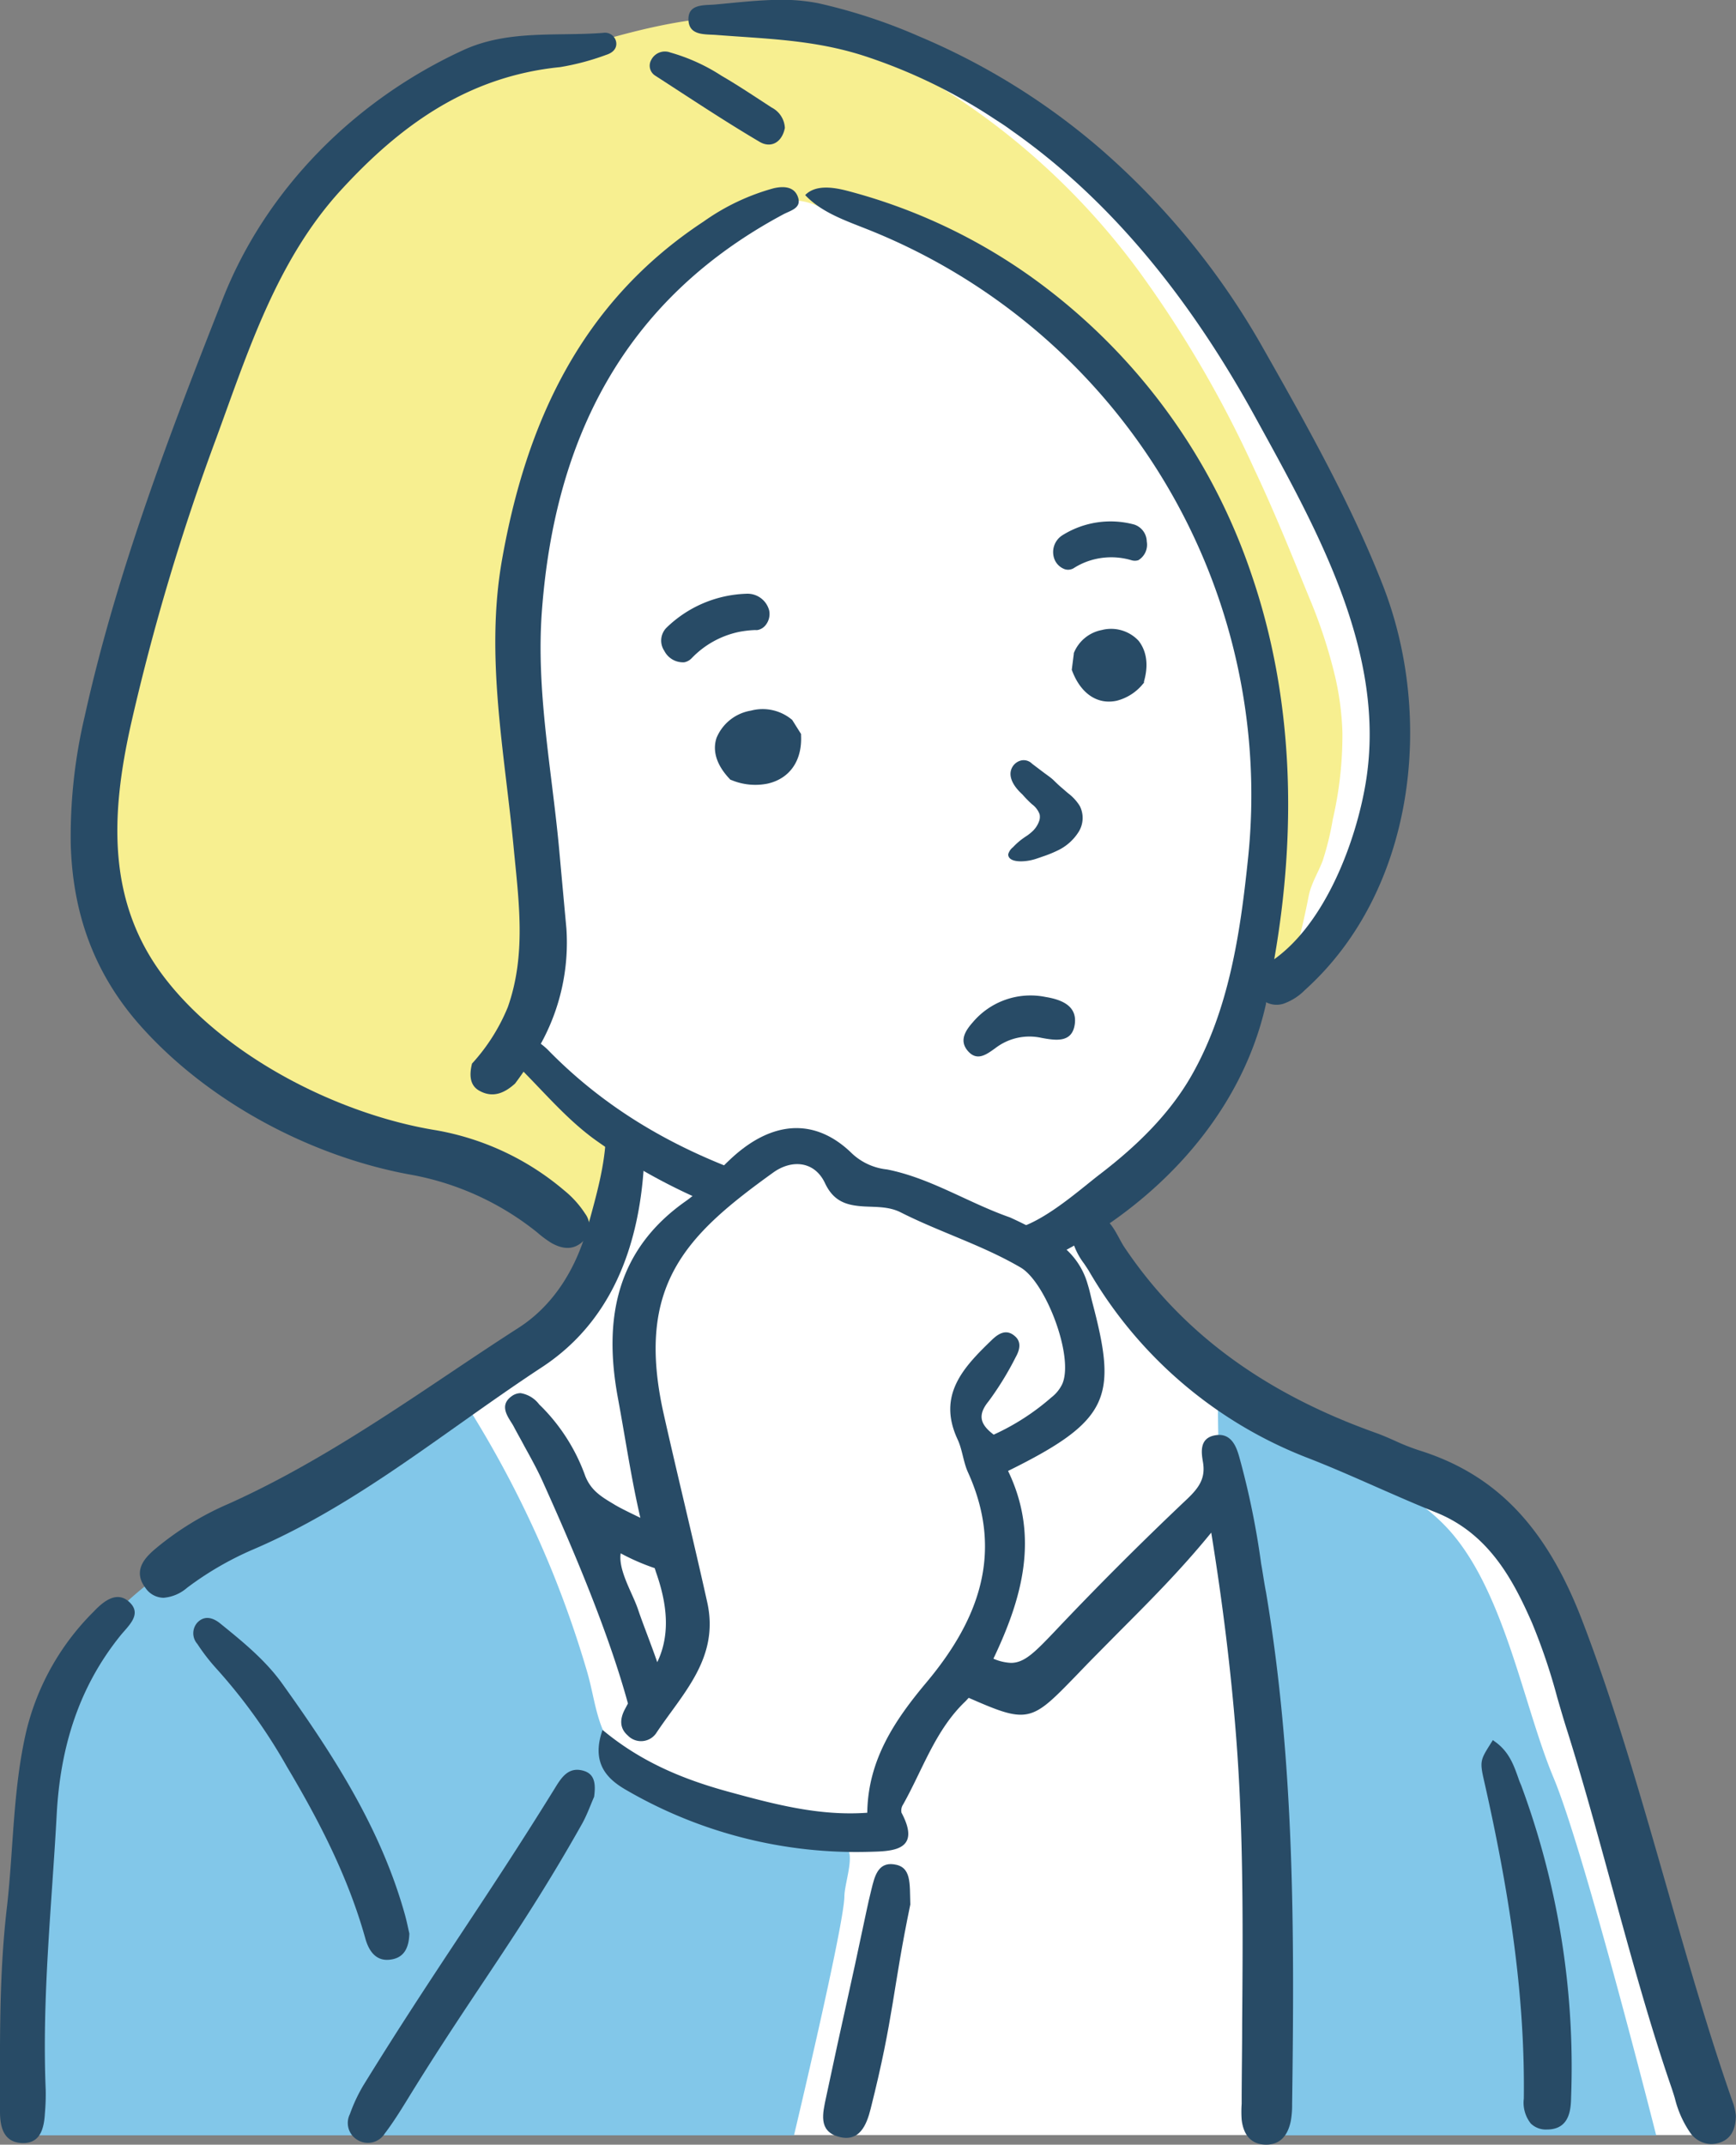 <svg xmlns="http://www.w3.org/2000/svg" viewBox="0 0 248.81 307.38"><rect x="0" y="0" width="248.81" height="307.38" fill="#808080" stroke="none"/><defs><style>.cls-1{fill:#fff;}.cls-2{fill:#82c7e9;}.cls-3{fill:#f7ef90;}.cls-4{fill:#284b66;}</style></defs><g id="レイヤー_2" data-name="レイヤー 2"><g id="レイヤー_1-2" data-name="レイヤー 1"><g id="ボブヘア_スーツ" data-name="ボブヘア　スーツ"><path id="白" class="cls-1" d="M84.85,6.51S75.78,8.42,71.32,9.69s-11.46,4.14-15.91,7.48-15.12,18-21.65,31S23.42,75.89,22.15,80,14.83,98.49,13.71,110s-2.07,15.44.32,21.8,9.23,15.92,15.75,20.05,14.33,9.39,20.37,10.67,15,1.72,21,5.88S86.6,177.9,86.6,177.9s-4,9.71-7,12.73-11,7-19.74,13.69S22,225.17,16.58,232s-9.08,11.46-11,22.76S3,306,3,306H246.1L237.23,281s-12.63-46.34-15.59-53.08-12.28-13.68-20.54-17.49-19.87-6.07-29.52-15.38-12.67-13.68-14.8-17-1.57-4.6-1.57-4.6,5.38-3.82,8.63-5.95,10.32-11.55,12.34-17.05,1-8.3,5-9.2,5.16-1,8.52-5.6,7.41-14.47,8.87-23.33,1.45-15.37-.79-22.77-18-36.12-23.11-44.2-23.33-26-32.75-32.64-14.92-8.41-25.12-9.87A54.61,54.61,0,0,0,94.52,4.23C91.38,5.24,84.85,6.51,84.85,6.51Z"/><g id="塗り"><path class="cls-2" d="M120.48,263.85a11.62,11.62,0,0,0-3.76-.87c-9.84-1.73-21.83-3.75-28.52-12-2.74-3.38-2.89-7.43-4.07-11.44q-2.1-7.16-4.89-14.08a152.8,152.8,0,0,0-13.5-25.86c.23.34-27.35,16.26-29.81,17.77-5.88,3.6-12,7.08-17.17,11.68C6.51,239.94,5.2,258.79,4.11,274.18c-.78,11,0,20.84-.67,31.86H113.8s7.12-29.87,7.22-34.19c0-1.73,1.22-5,.61-6.61A2.66,2.66,0,0,0,120.48,263.85Z"/><path class="cls-2" d="M175.79,219.31c1.64,7.65,5.12,14.72,4.3,22.72a5.34,5.34,0,0,1-.39,1.55c.57,4,1,8,1.2,12.13.12,2.36.19,4.72.24,7.08a337.47,337.47,0,0,1-.42,43.25h56.65s-10.29-40.71-14.71-51.25-7.15-27.55-15.65-36.22-21.25-9.86-28.39-14.63c-1.48-1-2.82-1.85-4.06-2.64,0,4.81.18,9.62.58,14.41C175.32,216.92,175.53,218.12,175.79,219.31Z"/><path class="cls-3" d="M191.4,97.17a72,72,0,0,0-3.77-11.54c-2.52-6.16-5-12.36-7.86-18.39a162.27,162.27,0,0,0-16.53-28.36A102.84,102.84,0,0,0,129.91,9.63c-15.4-9.81-28.83-7.91-41.83-4.36C79.94,7.38,79,6.84,66.16,10.42c-29.23,10-36.9,47.25-45.24,72.14-10,28.4-15.7,58.72,17,75.58,8.4,4,33,8.91,39.29,14.38,2.41,2.39,4.52,7.06,8.66,4.21,1.25-.82,2.26-2.13,1.82-3.4C95,161.1,81.16,159.78,75.78,151.2c5.45-19.71-1.8-40.51-1.52-60.57-.85-28,17-48.6,40-61.89a9.32,9.32,0,0,1,3.73,1.2c14,.1,28.24,10,39.42,21.42a3.45,3.45,0,0,0,.5,1.63c2.33,3.93,5.41,7.15,8.35,10.62a51,51,0,0,1,8,14.12c3.54,8.72,7,17.64,7.89,27a90.11,90.11,0,0,1-3.07,29.36c-1.18,4.35,5.57,6.21,6.75,1.86.68-2.48,1.24-5,1.72-7.45.35-1.84,1.34-3.36,2-5.07a40.72,40.72,0,0,0,1.47-6A53.57,53.57,0,0,0,192.4,105,40.85,40.85,0,0,0,191.4,97.17Z"/></g><g id="アウトライン"><path class="cls-4" d="M180.75,224.1a115.33,115.33,0,0,0-3.16-15.38c-.32-1.07-.92-3.06-2.86-3.06a3.4,3.4,0,0,0-.61.06c-2.29.42-1.92,2.55-1.71,3.82.39,2.28-.5,3.63-2.28,5.32-6.63,6.27-13,12.65-19,19-2.86,3-4.32,4.47-6.24,4.47a7.07,7.07,0,0,1-2.51-.6c4.12-8.66,6.64-17.49,2.1-26.91,14.57-7.19,15.65-10.56,12.14-23.92-.25-.93-.43-1.88-.72-2.8a10.67,10.67,0,0,0-5.67-6.77,56.1,56.1,0,0,0-5.49-2.85c-6-2.1-11.37-5.64-17.61-6.87a8.64,8.64,0,0,1-5-2.27c-4.76-4.68-10.27-4.8-15.64-.73-3,2.26-5.22,5.44-8.2,7.54-10.19,7.16-11.77,17.24-9.72,28.27,1.06,5.7,1.89,11.46,3.21,17.12-1.36-.66-3-1.44-3.88-2-1.9-1.12-3.2-2-4-3.94a27,27,0,0,0-6.23-9.93l-.39-.38a4.16,4.16,0,0,0-2.67-1.62,2.22,2.22,0,0,0-1.29.45c-1.66,1.2-.73,2.65-.06,3.72a7.31,7.31,0,0,1,.44.75c.48.91,1,1.81,1.47,2.71.93,1.68,1.89,3.42,2.68,5.19C82.14,222,87.23,234,90,244.15l-.43.81c-.7,1.32-.84,2.69.4,3.77a2.63,2.63,0,0,0,4.06-.3c3.78-5.7,9.12-10.76,7.33-18.8-2-9-4.21-17.95-6.23-26.94-4.16-18.52,3.26-25.69,15.68-34.63,2.62-1.89,5.91-1.71,7.43,1.51,1.26,2.69,3.17,3.19,5.56,3.34,1.79.1,3.58,0,5.25.83,5.64,2.86,11.74,4.71,17.24,7.93,3.62,2.13,7.7,12.88,5.94,16.73a5.34,5.34,0,0,1-1.55,1.89,33.73,33.73,0,0,1-8.26,5.33c-1.89-1.43-2.4-2.76-.71-4.81a44.12,44.12,0,0,0,3.88-6.33c.56-1,.85-2.17-.16-3-1.21-1.05-2.34-.34-3.27.56-4.05,3.91-7.88,7.89-4.91,14.27.69,1.48.81,3.23,1.49,4.72,5.19,11.47,1.55,21.13-5.95,30.09-4.51,5.38-8.39,11.09-8.49,18.69-6.85.5-13.3-1.21-19.85-3s-12.57-4.27-18.09-8.87c-1.71,4.86.77,7.12,3.46,8.65a65.6,65.6,0,0,0,34.77,8.82c3.15-.09,7.57-.06,4.61-5.62a1.58,1.58,0,0,1,.24-1.17c2.81-5,4.62-10.68,8.93-14.78.16-.16.31-.34.47-.5,3.56,1.56,5.67,2.42,7.44,2.42,2.53,0,4.23-1.77,8-5.65.76-.79,1.59-1.66,2.54-2.62l3.38-3.42c4.43-4.45,9-9,13.4-14.41,1.65,10.21,2.81,19.68,3.54,28.91,1.1,13.83,1,27.92.89,41.55,0,3.52-.06,7-.07,10.54,0,.28,0,.57,0,.85a16,16,0,0,0,0,2.29c.27,2.32,1.46,3.56,3.49,3.58h0c1.91,0,3.1-1.15,3.56-3.43a13.16,13.16,0,0,0,.18-2.37c.35-24.86.33-49.18-3.74-73.38C181.18,226.84,181,225.47,180.75,224.1ZM94.2,238.23c-.86-2.5-2.11-5.63-2.73-7.49-.23-.69-.57-1.47-.94-2.29-.87-1.94-1.84-4.12-1.57-5.82a31.38,31.38,0,0,0,4.87,2.12c.08.22.14.43.21.64C95.59,229.8,96.13,234.22,94.2,238.23Z"/><path class="cls-4" d="M248.74,302.86a7.35,7.35,0,0,0-.3-1.31c-3.49-9.91-6.59-20.73-9.59-31.2-3.68-12.85-7.48-26.14-12.11-38.16-5.16-13.41-12.38-20.91-23.41-24.34a31.67,31.67,0,0,1-3.38-1.34c-.89-.4-1.81-.8-2.75-1.14-16.13-5.75-27.93-14.48-36.09-26.68-.23-.35-.46-.77-.7-1.22-.83-1.52-1.76-3.24-3.42-3.24a3.4,3.4,0,0,0-1.88.67,2.76,2.76,0,0,0-1.34,3.11,10,10,0,0,0,1.6,3.09c.24.36.47.7.66,1A62.17,62.17,0,0,0,187.54,209c3.29,1.28,6.57,2.73,9.75,4.13,2.78,1.22,5.66,2.49,8.52,3.64,7.61,3.05,11.09,9.75,13.75,15.79a85.24,85.24,0,0,1,3.64,10.77c.46,1.57.91,3.15,1.41,4.7,2.21,7,4.32,14.72,6.37,22.2,2.68,9.78,5.45,19.9,8.56,28.91.18.53.35,1.06.51,1.6a15,15,0,0,0,2.19,4.92,3.8,3.8,0,0,0,3,1.64,4.09,4.09,0,0,0,1.08-.16c1.61-.47,2.42-1.7,2.47-3.84C248.79,303.14,248.76,303,248.74,302.86Z"/><path class="cls-4" d="M65.87,204.1c3.82-2.7,7.77-5.5,11.73-8.1C87,189.87,91.94,179.43,92.38,165v-.21l-.19-.07a14.15,14.15,0,0,1-4.82-3.12l-.51-.5v.72c0,4.43-1.17,8.71-2.3,12.85l-.29,1c-1.77,6.55-5.22,11.62-10,14.67-3.3,2.12-6.62,4.34-9.83,6.49-10,6.71-20.43,13.65-31.7,18.71a42.63,42.63,0,0,0-10.34,6.33c-1.17,1-3.6,3-1.57,5.69A3.18,3.18,0,0,0,23.45,229h0a5.86,5.86,0,0,0,3.36-1.43,45.88,45.88,0,0,1,9.34-5.44C47,217.51,56.57,210.69,65.87,204.1Z"/><path class="cls-4" d="M217.62,254.86c-.67-1.89-1.35-3.84-3.4-5.27l-.26-.19-.42.67c-1.35,2.15-1.46,2.43-.86,5.06,4.12,18.16,5.88,32.24,5.72,45.65a4.79,4.79,0,0,0,1,3.57,3.08,3.08,0,0,0,2.31.86h0c3.36,0,3.43-3.06,3.47-4.7A116.18,116.18,0,0,0,218,255.83C217.85,255.51,217.73,255.19,217.62,254.86Z"/><path class="cls-4" d="M18.42,229.51c-1.81-1.56-3.76.17-5,1.48a36.07,36.07,0,0,0-9.62,17c-2,8.49-1.84,17.21-2.86,25.81C-.15,283.39,0,293,0,302.64c0,2.21.51,4.41,3.16,4.51s3.16-2.14,3.28-4.33a30.32,30.32,0,0,0,.11-3.3C6,286.29,7.42,273.14,8.13,260c.51-9.47,3.1-18.1,9.12-25.57C18.4,233,20.51,231.3,18.42,229.51Z"/><path class="cls-4" d="M83.65,253.8c-2.2-.65-3.21,1-4.17,2.57-10.13,16.37-17.3,26.12-27.4,42.51A23.18,23.18,0,0,0,50.15,303a2.82,2.82,0,0,0,1,3.65,2.86,2.86,0,0,0,4-.87c1.33-1.75,2.48-3.64,3.63-5.51,9.31-15.1,15.94-23.41,24.64-38.87.73-1.31,1.23-2.75,1.73-3.87C85.39,255.74,85.28,254.28,83.65,253.8Z"/><path class="cls-4" d="M56.19,280.82c1.73-.32,2.42-1.65,2.48-3.7-.17-.73-.38-1.81-.68-2.86C54.54,262,47.76,251.51,40.46,241.32c-2.41-3.37-5.64-6-8.85-8.6-1-.83-2.26-1.28-3.33-.16a2.3,2.3,0,0,0,0,3.05,28.47,28.47,0,0,0,2.77,3.58,78.71,78.71,0,0,1,10.06,14c4.66,7.83,8.8,15.86,11.26,24.67C52.9,279.74,54,281.25,56.19,280.82Z"/><path class="cls-4" d="M128.1,267.2c-2.3-.31-2.76,1.81-3.2,3.58-.27,1.07-.51,2.15-.74,3.23-2.55,12.13-3.2,14.49-5.77,26.62-.47,2.23-1.12,4.74,1.71,5.59,3.07.91,4.1-1.64,4.69-4,3.34-13.25,3.13-17,5.68-29.26C130.37,269.89,130.66,267.54,128.1,267.2Z"/><path class="cls-4" d="M147.86,119.25a6.27,6.27,0,0,1-.89.67c-.25.17-.49.34-.73.53a10,10,0,0,0-1,.92l-.08.08a1.9,1.9,0,0,0-.66,1c0,.64.65,1,1.84,1a7.23,7.23,0,0,0,2.24-.39l.56-.19.22-.08a17.16,17.16,0,0,0,2.11-.84,7.2,7.2,0,0,0,3.16-2.78,3.78,3.78,0,0,0,.13-3.65,6.76,6.76,0,0,0-1.69-1.84c-.38-.32-.68-.59-1-.86s-.7-.64-1.07-1-.92-.73-1.39-1.08l-1.69-1.28a1.68,1.68,0,0,0-1.67-.44,2,2,0,0,0-1.39,1.55c-.18,1,.43,2.16,1.67,3.29a16.57,16.57,0,0,0,1.37,1.4A3.15,3.15,0,0,1,149,116.7a1.79,1.79,0,0,1-.1,1.07A3.67,3.67,0,0,1,147.86,119.25Z"/><path class="cls-4" d="M113.54,103.18l-.1-.08a6.54,6.54,0,0,0-5.81-1.25,6.47,6.47,0,0,0-4.93,3.9c-.44,1.31-.47,3.38,1.84,5.85l.14.15.2.07a8.88,8.88,0,0,0,5.1.5h0c3.18-.7,5-3.27,4.83-6.89v-.23Z"/><path class="cls-4" d="M157.9,90.3a5.42,5.42,0,0,0-4,3.31l0,.11L153.61,96l.08.21c1.25,3.24,3.63,4.82,6.37,4.22h0A7.11,7.11,0,0,0,163.83,98l.13-.14,0-.19c.86-3,0-4.86-.79-5.85A5.39,5.39,0,0,0,157.9,90.3Z"/><path class="cls-4" d="M106.94,85.1A17.19,17.19,0,0,0,95.49,90a2.63,2.63,0,0,0-.28,3.28,3,3,0,0,0,2.87,1.64,2,2,0,0,0,1.07-.6A13.1,13.1,0,0,1,106,90.55a14.89,14.89,0,0,1,2.25-.25,1.65,1.65,0,0,0,.32,0,1.94,1.94,0,0,0,1.24-.81,2.54,2.54,0,0,0,.43-2A3.21,3.21,0,0,0,106.94,85.1Z"/><path class="cls-4" d="M164.36,77.62a2.62,2.62,0,0,0-1.8-2.44,13,13,0,0,0-10.3,1.54,2.85,2.85,0,0,0-1.13,3.43,2.47,2.47,0,0,0,1.26,1.34,1.53,1.53,0,0,0,1.25.06,1.15,1.15,0,0,0,.25-.12,9.88,9.88,0,0,1,1.68-.86,10.15,10.15,0,0,1,6.58-.28,1.66,1.66,0,0,0,1,0A2.59,2.59,0,0,0,164.36,77.62Z"/><path class="cls-4" d="M149.26,148.75c2.05.38,4.4.75,4.78-1.95s-2-3.55-4.18-3.91a10.83,10.83,0,0,0-10.42,3.61c-1,1.13-2,2.56-.79,4.05,1.37,1.68,2.78.54,4-.32A8,8,0,0,1,149.26,148.75Z"/><path class="cls-4" d="M77.51,149.6a30,30,0,0,0,3.67-16.51q-.54-5.84-1.07-11.69c-1.06-11.28-3.3-22.51-2.44-33.88C79.51,63,89.34,43,112.25,30.73c1.06-.57,2.66-.88,2.12-2.47s-2.16-1.59-3.51-1.27a31.85,31.85,0,0,0-10,4.75c-17.67,11.63-25.49,29-28.93,48.61-2.4,13.76.39,27.45,1.69,41.14.73,7.66,1.83,15.3-.84,22.86a27.33,27.33,0,0,1-5.13,8.09c-.37,1.51-.38,3.06,1,3.86,2,1.15,3.7.33,5.17-1,.42-.56.83-1.13,1.22-1.7l.27.28c3.23,3.3,6.32,6.85,10.07,9.54a84.26,84.26,0,0,0,17.75,9.65,30.45,30.45,0,0,1,5-4.42c-10.75-3.74-20.73-9.2-29.31-17.88A9.64,9.64,0,0,0,77.51,149.6Z"/><path class="cls-4" d="M80.87,170.62A38.64,38.64,0,0,0,62.54,162c-14-2.26-30.13-10.49-38.82-21.7-8.55-11-7.81-23.76-4.93-36.59A324.85,324.85,0,0,1,31,62.79c4.58-12.51,8.7-25.55,17.89-35.57,8.32-9.07,18-16.26,31.38-17.6a35.58,35.58,0,0,0,6.62-1.76c.83-.26,1.55-.82,1.43-1.78a1.62,1.62,0,0,0-1.85-1.37c-6.68.52-13.56-.48-20,2.44C50.9,14.29,38.14,27.06,31.93,42.84,24.22,62.4,16.69,82.13,12.14,102.66a75.09,75.09,0,0,0-2,18.37c.27,9.3,3,18.13,10,26,9.59,10.78,24.1,18.59,38.39,21.27A40.42,40.42,0,0,1,77,176.64a15.67,15.67,0,0,0,2,1.49c1.46.83,3,1.12,4.39-.07a3,3,0,0,0,.49-4.09A14.3,14.3,0,0,0,80.87,170.62Z"/><path class="cls-4" d="M198.24,84c-4.54-11.66-11-23.16-17.15-34a108.41,108.41,0,0,0-23.34-28.64,97.92,97.92,0,0,0-26-16.14A79.36,79.36,0,0,0,117.22.45,28.48,28.48,0,0,0,110.56,0c-2.76.1-5.55.42-8.09.65-1.51.13-3.79-.12-3.8,2.07,0,2.43,2.32,2.16,4,2.29,7.35.57,14,.69,21.18,3a77.49,77.49,0,0,1,18.7,9.05c.79.51,1.57,1,2.34,1.58,15,10.49,26.25,25.18,35,41.11s18.94,33.83,15.85,52.45c-1.39,8.37-5.73,20-13.11,25.28,3.22-18.37,2.82-37.4-3.27-55.17a86.29,86.29,0,0,0-29.28-40.93A80.48,80.48,0,0,0,121.4,27.34c-2.05-.53-4.53-.88-6,.62,2.34,2.48,5.71,3.63,8.88,4.89a87.25,87.25,0,0,1,54.57,90.4c-1.1,10.56-2.73,21.53-8.07,30.89-3.2,5.61-7.94,10.16-13,14.05-3.48,2.65-10.09,8.78-14.66,8.1l-.45-.07a36.43,36.43,0,0,1,6.21,4.89l.41-.19c15.21-7.09,28.43-20.26,32.16-37.06,0-.07,0-.14,0-.22a3.3,3.3,0,0,0,2.46.23,8.09,8.09,0,0,0,3.14-2C202.73,127.75,205.62,103,198.24,84Z"/><path class="cls-4" d="M93.89,10.83c5,3.23,9.91,6.51,15,9.51,1.55.91,3.17.15,3.6-2a3.47,3.47,0,0,0-1.88-2.92c-2.38-1.54-4.73-3.13-7.18-4.55a26.91,26.91,0,0,0-7.34-3.34,2.2,2.2,0,0,0-2.77,1.09A1.68,1.68,0,0,0,93.89,10.83Z"/></g></g></g></g></svg>